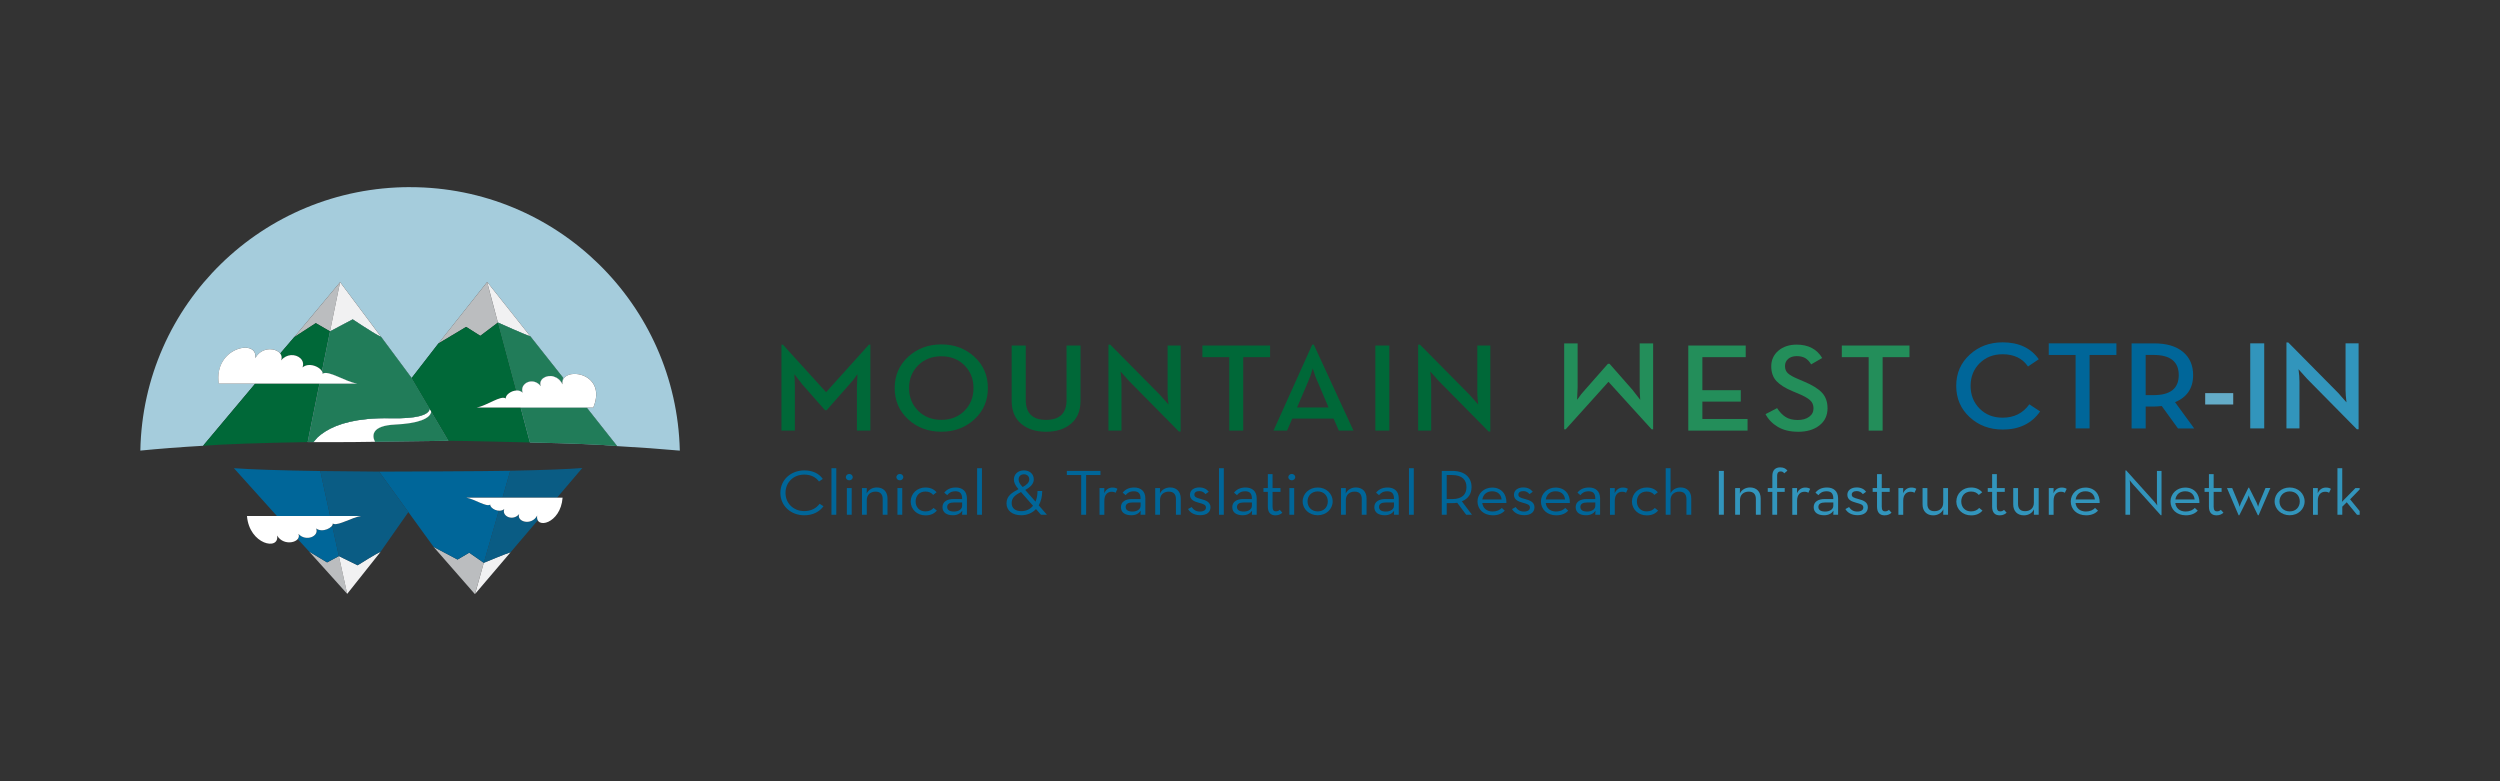 <?xml version="1.0" encoding="UTF-8"?>
<svg id="mw-ctrin-logo" xmlns="http://www.w3.org/2000/svg" xmlns:xlink="http://www.w3.org/1999/xlink" viewBox="0 0 800 250">
  <rect x="0" y="0" width="800" height="250" fill="#333333" stroke="none"/>
  <defs>
    <style>
      .cls-1 {
        clip-path: url(#clippath);
      }

      .cls-2 {
        fill: none;
      }

      .cls-2, .cls-3, .cls-4, .cls-5, .cls-6, .cls-7, .cls-8, .cls-9, .cls-10, .cls-11 {
        stroke-width: 0px;
      }

      .cls-12 {
        clip-path: url(#clippath-1);
      }

      .cls-13 {
        clip-path: url(#clippath-4);
      }

      .cls-14 {
        clip-path: url(#clippath-3);
      }

      .cls-15 {
        clip-path: url(#clippath-2);
      }

      .cls-16 {
        clip-path: url(#clippath-7);
      }

      .cls-17 {
        clip-path: url(#clippath-8);
      }

      .cls-18 {
        clip-path: url(#clippath-6);
      }

      .cls-19 {
        clip-path: url(#clippath-5);
      }

      .cls-20 {
        clip-path: url(#clippath-9);
      }

      .cls-21 {
        clip-path: url(#clippath-20);
      }

      .cls-22 {
        clip-path: url(#clippath-21);
      }

      .cls-23 {
        clip-path: url(#clippath-24);
      }

      .cls-24 {
        clip-path: url(#clippath-23);
      }

      .cls-25 {
        clip-path: url(#clippath-22);
      }

      .cls-26 {
        clip-path: url(#clippath-25);
      }

      .cls-27 {
        clip-path: url(#clippath-27);
      }

      .cls-28 {
        clip-path: url(#clippath-28);
      }

      .cls-29 {
        clip-path: url(#clippath-26);
      }

      .cls-30 {
        clip-path: url(#clippath-14);
      }

      .cls-31 {
        clip-path: url(#clippath-13);
      }

      .cls-32 {
        clip-path: url(#clippath-12);
      }

      .cls-33 {
        clip-path: url(#clippath-10);
      }

      .cls-34 {
        clip-path: url(#clippath-15);
      }

      .cls-35 {
        clip-path: url(#clippath-17);
      }

      .cls-36 {
        clip-path: url(#clippath-16);
      }

      .cls-37 {
        clip-path: url(#clippath-19);
      }

      .cls-38 {
        clip-path: url(#clippath-11);
      }

      .cls-39 {
        clip-path: url(#clippath-18);
      }

      .cls-40 {
        opacity: .8;
      }

      .cls-3 {
        fill: #3295bc;
      }

      .cls-4 {
        fill: #238e5a;
      }

      .cls-5 {
        fill: #bbbdbf;
      }

      .cls-6 {
        fill: #a5ccdc;
      }

      .cls-7 {
        fill: #64acc8;
      }

      .cls-8 {
        fill: #f1f1f2;
      }

      .cls-9 {
        fill: #fff;
      }

      .cls-10 {
        fill: #006838;
      }

      .cls-11 {
        fill: #069;
      }
    </style>
    <clipPath id="clippath">
      <rect class="cls-2" x="249.59" y="108.32" width="505.5" height="58.77"/>
    </clipPath>
    <clipPath id="clippath-1">
      <rect class="cls-2" x="249.59" y="108.32" width="505.5" height="58.77"/>
    </clipPath>
    <clipPath id="clippath-2">
      <rect class="cls-2" x="44.91" y="59.88" width="172.63" height="130.24"/>
    </clipPath>
    <clipPath id="clippath-3">
      <rect class="cls-2" x="44.91" y="59.88" width="172.63" height="130.24"/>
    </clipPath>
    <clipPath id="clippath-4">
      <rect class="cls-2" x="44.91" y="59.88" width="172.63" height="130.24"/>
    </clipPath>
    <clipPath id="clippath-5">
      <rect class="cls-2" x="64.97" y="90.24" width="132.51" height="99.88"/>
    </clipPath>
    <clipPath id="clippath-6">
      <rect class="cls-2" x="64.97" y="90.24" width="132.51" height="99.88"/>
    </clipPath>
    <clipPath id="clippath-7">
      <rect class="cls-2" x="154.81" y="162.9" width="17.27" height="17.21"/>
    </clipPath>
    <clipPath id="clippath-8">
      <rect class="cls-2" x="154.81" y="162.9" width="17.27" height="17.21"/>
    </clipPath>
    <clipPath id="clippath-9">
      <rect class="cls-2" x="121.31" y="150.85" width="18.5" height=".07"/>
    </clipPath>
    <clipPath id="clippath-10">
      <rect class="cls-2" x="121.31" y="150.85" width="18.5" height=".07"/>
    </clipPath>
    <clipPath id="clippath-11">
      <rect class="cls-2" x="159.33" y="103.22" width="20.89" height="22.41"/>
    </clipPath>
    <clipPath id="clippath-12">
      <rect class="cls-2" x="159.33" y="103.22" width="20.89" height="22.41"/>
    </clipPath>
    <clipPath id="clippath-13">
      <rect class="cls-2" x="119.5" y="131.62" width="24.04" height="9.74"/>
    </clipPath>
    <clipPath id="clippath-14">
      <rect class="cls-2" x="119.5" y="131.62" width="24.04" height="9.74"/>
    </clipPath>
    <clipPath id="clippath-15">
      <rect class="cls-2" x="98.42" y="102.2" width="39.05" height="39.27"/>
    </clipPath>
    <clipPath id="clippath-16">
      <rect class="cls-2" x="98.42" y="102.2" width="39.05" height="39.27"/>
    </clipPath>
    <clipPath id="clippath-17">
      <rect class="cls-2" x="120.26" y="106.91" width=".78" height=".44"/>
    </clipPath>
    <clipPath id="clippath-18">
      <rect class="cls-2" x="120.26" y="106.91" width=".78" height=".44"/>
    </clipPath>
    <clipPath id="clippath-19">
      <rect class="cls-2" x="103.03" y="107.02" width="2.38" height="11.72"/>
    </clipPath>
    <clipPath id="clippath-20">
      <rect class="cls-2" x="103.03" y="107.02" width="2.38" height="11.72"/>
    </clipPath>
    <clipPath id="clippath-21">
      <rect class="cls-2" x="98.42" y="122.8" width="3.78" height="18.67"/>
    </clipPath>
    <clipPath id="clippath-22">
      <rect class="cls-2" x="98.42" y="122.8" width="3.78" height="18.67"/>
    </clipPath>
    <clipPath id="clippath-23">
      <rect class="cls-2" x="166.61" y="130.39" width="30.87" height="12.36"/>
    </clipPath>
    <clipPath id="clippath-24">
      <rect class="cls-2" x="166.61" y="130.39" width="30.87" height="12.36"/>
    </clipPath>
    <clipPath id="clippath-25">
      <rect class="cls-2" x="102.5" y="150.74" width="28.19" height="30.16"/>
    </clipPath>
    <clipPath id="clippath-26">
      <rect class="cls-2" x="102.5" y="150.74" width="28.19" height="30.16"/>
    </clipPath>
    <clipPath id="clippath-27">
      <rect class="cls-2" x="160.82" y="149.76" width="25.52" height="9.49"/>
    </clipPath>
    <clipPath id="clippath-28">
      <rect class="cls-2" x="160.82" y="149.76" width="25.52" height="9.49"/>
    </clipPath>
  </defs>
  <g id="MW_CTR-IN_Logo_Fulltext" data-name="MW CTR-IN Logo Fulltext">
    <g class="cls-1">
      <g class="cls-12">
        <path class="cls-10" d="M250.06,137.79v-27.5h.47l13.82,15.21,13.7-15.21h.47v27.5h-4.3v-14.13l.17-3.92c-.94,1.36-1.8,2.45-2.6,3.28l-7.27,8.25h-.51l-7.27-8.25-2.55-3.28c.11,1.6.17,2.91.17,3.92v14.13h-4.3Z"/>
        <path class="cls-10" d="M301.23,138.15c-4.2,0-7.74-1.32-10.61-3.96-2.88-2.64-4.32-5.98-4.32-10.01s1.44-7.37,4.32-10.01c2.88-2.64,6.42-3.96,10.61-3.96s7.69,1.32,10.57,3.96c2.88,2.64,4.32,5.98,4.32,10.01s-1.44,7.37-4.32,10.01c-2.88,2.64-6.4,3.96-10.57,3.96M293.81,131.45c1.94,1.94,4.42,2.9,7.42,2.9s5.47-.97,7.4-2.9c1.93-1.94,2.89-4.36,2.89-7.27s-.96-5.33-2.89-7.27c-1.93-1.94-4.39-2.9-7.4-2.9s-5.48.97-7.42,2.9c-1.94,1.94-2.91,4.36-2.91,7.27s.97,5.33,2.91,7.27"/>
        <path class="cls-10" d="M334.75,138.16c-3.29,0-5.95-.85-7.98-2.56-2.03-1.71-3.04-4.16-3.04-7.37v-17.65h4.51v17.41c0,4.24,2.17,6.37,6.51,6.37s6.55-2.12,6.55-6.37v-17.41h4.47v17.65c0,3.2-1.02,5.66-3.06,7.37-2.04,1.71-4.69,2.56-7.95,2.56"/>
        <path class="cls-10" d="M377.24,138.08l-15.95-16.17-2.72-3.04c.2,1.5.3,2.8.3,3.92v15.01h-4.17v-27.5h.6l15.95,16.13,2.68,3.04c-.2-1.6-.3-2.91-.3-3.92v-14.97h4.17v27.5h-.55Z"/>
        <polygon class="cls-10" points="393.36 137.79 393.36 114.29 384.77 114.29 384.77 110.57 406.42 110.57 406.42 114.29 397.83 114.29 397.83 137.79 393.36 137.79"/>
        <path class="cls-10" d="M407.53,137.79l12.38-27.5h.51l12.68,27.5h-4.68l-1.66-3.84h-13.23l-1.66,3.84h-4.34ZM415.06,130.39h10.08l-3.61-8.49c-.23-.48-.46-1.05-.7-1.72-.24-.67-.43-1.23-.57-1.68l-.17-.64c-.45,1.63-.92,2.98-1.4,4.04l-3.62,8.49Z"/>
        <rect class="cls-10" x="440.11" y="110.57" width="4.47" height="27.22"/>
        <path class="cls-10" d="M476.35,138.08l-15.95-16.17-2.72-3.04c.2,1.5.3,2.8.3,3.92v15.01h-4.17v-27.5h.6l15.95,16.13,2.68,3.04c-.2-1.6-.3-2.91-.3-3.92v-14.97h4.17v27.5h-.55Z"/>
        <path class="cls-4" d="M529,109.89v27.5h-.47l-13.82-15.21-13.7,15.21h-.47v-27.5h4.3v14.13l-.17,3.92c.94-1.36,1.8-2.45,2.6-3.28l7.27-8.25h.51l7.27,8.25,2.55,3.28c-.11-1.6-.17-2.91-.17-3.92v-14.13h4.3Z"/>
        <polygon class="cls-4" points="540.25 137.79 540.25 110.57 558.63 110.57 558.63 114.29 544.76 114.29 544.76 124.86 557.05 124.86 557.05 128.51 544.76 128.51 544.76 134.07 559.22 134.07 559.22 137.79 540.25 137.79"/>
        <path class="cls-4" d="M575.39,138.16c-2.58,0-4.74-.52-6.49-1.56-1.74-1.04-3.06-2.4-3.93-4.08l3.7-1.92c.79,1.23,1.69,2.17,2.7,2.82,1.01.66,2.32.98,3.93.98,1.47,0,2.68-.34,3.62-1.02.94-.68,1.4-1.58,1.4-2.7s-.38-1.97-1.13-2.64c-.75-.67-1.99-1.36-3.72-2.08l-1.91-.8c-2.3-.96-4-2.04-5.1-3.22-1.11-1.19-1.66-2.77-1.66-4.74s.76-3.69,2.28-4.98c1.52-1.29,3.47-1.94,5.85-1.94,3.74,0,6.47,1.43,8.17,4.28l-3.53,2.04c-.57-.93-1.21-1.61-1.91-2.02-.71-.41-1.62-.62-2.72-.62s-2.04.29-2.72.88c-.68.59-1.02,1.35-1.02,2.28,0,.99.31,1.77.94,2.34.62.57,1.7,1.18,3.23,1.82l1.87.8c2.64,1.1,4.56,2.28,5.76,3.54,1.2,1.27,1.81,2.94,1.81,5.02,0,2.32-.87,4.16-2.62,5.51-1.74,1.35-4.01,2.02-6.78,2.02"/>
        <polygon class="cls-4" points="597.97 137.79 597.97 114.29 589.38 114.29 589.38 110.57 611.03 110.57 611.03 114.29 602.44 114.29 602.44 137.79 597.97 137.79"/>
        <path class="cls-11" d="M640.84,137.45c-4.17,0-7.68-1.32-10.55-3.96-2.86-2.64-4.3-5.98-4.3-10.01s1.43-7.33,4.3-9.97c2.86-2.64,6.38-3.96,10.55-3.96,5.16,0,9.02,1.8,11.57,5.41l-3.45,2.32c-1.79-2.62-4.5-3.92-8.12-3.92-2.98,0-5.43.96-7.36,2.88-1.93,1.92-2.89,4.34-2.89,7.25s.96,5.33,2.89,7.27c1.93,1.94,4.38,2.9,7.36,2.9,3.66,0,6.51-1.43,8.55-4.28l3.45,2.28c-2.7,3.87-6.69,5.8-12,5.8"/>
        <polygon class="cls-11" points="664.19 137.09 664.19 113.59 655.6 113.59 655.6 109.87 677.25 109.87 677.25 113.59 668.66 113.59 668.66 137.09 664.19 137.09"/>
        <path class="cls-11" d="M696.01,128.69l6.13,8.41h-5.19l-5.19-7.17c-1.08.11-1.88.16-2.42.16h-2.72v7.01h-4.51v-27.22h7.23c3.97,0,7.04.91,9.21,2.72s3.25,4.3,3.25,7.45c0,4.16-1.93,7.05-5.79,8.65M686.61,126.44h2.55c5.36,0,8.04-2.13,8.04-6.41s-2.68-6.45-8.04-6.45h-2.55v12.85Z"/>
        <rect class="cls-7" x="705.66" y="125.8" width="8.97" height="3.64"/>
        <rect class="cls-3" x="720.08" y="109.87" width="4.47" height="27.22"/>
        <path class="cls-3" d="M754.2,137.37l-15.95-16.17-2.72-3.04c.2,1.5.3,2.8.3,3.92v15.01h-4.17v-27.5h.59l15.95,16.13,2.68,3.04c-.2-1.6-.3-2.91-.3-3.92v-14.97h4.17v27.5h-.55Z"/>
        <path class="cls-11" d="M249.72,157.71c0-4.23,3.42-7.18,7.65-7.18,2.63,0,4.65.93,5.92,2.72l-1.21.83c-.96-1.34-2.57-2.21-4.71-2.21-3.49,0-6.01,2.5-6.01,5.84s2.52,5.84,6.01,5.84c2.17,0,3.84-.89,4.91-2.35l1.23.8c-1.32,1.82-3.46,2.89-6.14,2.89-4.23,0-7.65-2.95-7.65-7.18"/>
        <rect class="cls-11" x="266.07" y="149.83" width="1.54" height="14.89"/>
        <path class="cls-11" d="M270.67,152.69c0-.6.53-1.03,1.1-1.03s1.1.43,1.1,1.03-.53,1.01-1.1,1.01-1.1-.41-1.1-1.01M271,156.18h1.54v8.54h-1.54v-8.54Z"/>
        <path class="cls-11" d="M275.83,156.18h1.54l-.04,1.75c.59-1.22,1.8-1.94,3.27-1.94,2.02,0,3.4,1.3,3.4,3.53v5.2h-1.54v-5.03c0-1.5-.75-2.37-2.26-2.37-1.69,0-2.83,1.01-2.83,2.7v4.7h-1.54v-8.54Z"/>
        <path class="cls-11" d="M286.85,152.69c0-.6.53-1.03,1.1-1.03s1.1.43,1.1,1.03-.53,1.01-1.1,1.01-1.1-.41-1.1-1.01M287.18,156.18h1.54v8.54h-1.54v-8.54Z"/>
        <path class="cls-11" d="M291.43,160.45c0-2.5,2.04-4.45,4.71-4.45,1.62,0,2.74.58,3.57,1.53l-1.1.85c-.55-.68-1.34-1.09-2.48-1.09-1.93,0-3.13,1.36-3.13,3.18s1.21,3.18,3.13,3.18c1.25,0,2.04-.47,2.61-1.11l1.05.85c-.85.97-1.97,1.53-3.66,1.53-2.67,0-4.71-1.94-4.71-4.43"/>
        <path class="cls-11" d="M307.88,159.5c0-1.65-.79-2.29-2.13-2.29s-2.08.51-2.65,1.24l-.94-.8c.79-1.01,1.97-1.65,3.7-1.65,2.02,0,3.55,1.11,3.55,3.48v5.24h-1.54l.06-1.28c-.61.87-1.56,1.44-3,1.44-1.93,0-3.33-.82-3.33-2.6s1.54-2.58,3.44-2.58h2.83v-.21ZM305.16,160.8c-1.16,0-2.06.39-2.06,1.42,0,.97.77,1.48,2.19,1.48s2.59-.72,2.59-1.84v-1.07h-2.72Z"/>
        <rect class="cls-11" x="312.68" y="149.83" width="1.54" height="14.89"/>
        <path class="cls-11" d="M331.36,160.53c.42-.95.64-2.08.64-3.4h1.51c0,1.81-.42,3.34-1.12,4.58l2.63,3.01h-1.91l-1.6-1.82c-1.2,1.28-2.85,1.98-4.69,1.98-2.89,0-4.74-1.5-4.74-3.81s1.67-3.42,3.84-4.54l-.26-.31c-.81-.95-1.21-1.88-1.21-2.8,0-1.63,1.25-2.89,3.2-2.89s3.16,1.24,3.16,2.87c0,1.42-1.07,2.48-2.74,3.38l3.29,3.75ZM326.71,157.44c-1.78.91-2.98,1.82-2.98,3.55,0,1.61,1.14,2.58,3.09,2.58,1.51,0,2.83-.6,3.75-1.73l-3.86-4.39ZM329.36,153.4c0-.99-.7-1.63-1.69-1.63s-1.71.62-1.71,1.63c0,.74.33,1.36.88,1.98l.42.47c1.27-.7,2.1-1.42,2.1-2.45"/>
        <polygon class="cls-11" points="345.98 152.01 341.39 152.01 341.39 150.69 352.14 150.69 352.14 152.01 347.56 152.01 347.56 164.72 345.98 164.72 345.98 152.01"/>
        <path class="cls-11" d="M351.85,156.18h1.54l-.04,1.67c.57-1.3,1.58-1.83,2.65-1.83.68,0,1.16.14,1.58.41l-.59,1.26c-.28-.19-.68-.33-1.25-.33-1.29,0-2.35.87-2.35,2.87v4.5h-1.54v-8.54Z"/>
        <path class="cls-11" d="M364.98,159.5c0-1.65-.79-2.29-2.13-2.29s-2.08.51-2.65,1.24l-.94-.8c.79-1.01,1.97-1.65,3.7-1.65,2.02,0,3.55,1.11,3.55,3.48v5.24h-1.54l.06-1.28c-.61.87-1.56,1.44-3,1.44-1.93,0-3.33-.82-3.33-2.6s1.54-2.58,3.44-2.58h2.83v-.21ZM362.27,160.8c-1.16,0-2.06.39-2.06,1.42,0,.97.77,1.48,2.19,1.48s2.59-.72,2.59-1.84v-1.07h-2.72Z"/>
        <path class="cls-11" d="M369.67,156.18h1.54l-.04,1.75c.59-1.22,1.8-1.94,3.27-1.94,2.02,0,3.4,1.3,3.4,3.53v5.2h-1.54v-5.03c0-1.5-.75-2.37-2.26-2.37-1.69,0-2.83,1.01-2.83,2.7v4.7h-1.54v-8.54Z"/>
        <path class="cls-11" d="M380.15,162.9l1.19-.64c.53.82,1.32,1.44,2.63,1.44,1.23,0,1.93-.5,1.93-1.28,0-.93-.79-1.13-2.37-1.57-1.43-.39-2.74-.93-2.74-2.54,0-1.48,1.32-2.33,2.98-2.33,1.38,0,2.39.53,3.03,1.38l-1.05.76c-.46-.6-1.1-.97-1.97-.97-.99,0-1.58.43-1.58,1.09,0,.8.55,1.03,2.15,1.46,1.54.39,3.01.97,3.01,2.62,0,1.44-1.03,2.54-3.31,2.54-2,0-3.29-.91-3.88-1.98"/>
        <rect class="cls-11" x="390.08" y="149.83" width="1.54" height="14.89"/>
        <path class="cls-11" d="M400.61,159.5c0-1.65-.79-2.29-2.13-2.29s-2.08.51-2.65,1.24l-.94-.8c.79-1.01,1.97-1.65,3.7-1.65,2.02,0,3.55,1.11,3.55,3.48v5.24h-1.54l.06-1.28c-.61.87-1.56,1.44-3,1.44-1.93,0-3.33-.82-3.33-2.6s1.54-2.58,3.44-2.58h2.83v-.21ZM397.89,160.8c-1.16,0-2.06.39-2.06,1.42,0,.97.77,1.48,2.19,1.48s2.59-.72,2.59-1.84v-1.07h-2.72Z"/>
        <path class="cls-11" d="M405.71,162.14v-4.74h-1.4v-1.22h1.4v-4.45h1.51v4.45h2.54v1.22h-2.54v4.76c0,1.13.42,1.48,1.07,1.48.61,0,.94-.25,1.23-.49l.83.91c-.39.39-1.1.85-2.21.85-1.38,0-2.43-.74-2.43-2.76"/>
        <path class="cls-11" d="M412.27,152.69c0-.6.53-1.03,1.1-1.03s1.1.43,1.1,1.03-.53,1.01-1.1,1.01-1.1-.41-1.1-1.01M412.6,156.18h1.54v8.54h-1.54v-8.54Z"/>
        <path class="cls-11" d="M416.85,160.45c0-2.5,2.1-4.45,4.82-4.45s4.78,1.96,4.78,4.45-2.08,4.43-4.78,4.43-4.82-1.94-4.82-4.43M424.9,160.45c0-1.84-1.29-3.2-3.22-3.2s-3.27,1.36-3.27,3.2,1.32,3.2,3.27,3.2,3.22-1.36,3.22-3.2"/>
        <path class="cls-11" d="M429.13,156.18h1.54l-.04,1.75c.59-1.22,1.8-1.94,3.27-1.94,2.02,0,3.4,1.3,3.4,3.53v5.2h-1.54v-5.03c0-1.5-.75-2.37-2.26-2.37-1.69,0-2.83,1.01-2.83,2.7v4.7h-1.54v-8.54Z"/>
        <path class="cls-11" d="M446.07,159.5c0-1.65-.79-2.29-2.13-2.29s-2.08.51-2.65,1.24l-.94-.8c.79-1.01,1.97-1.65,3.7-1.65,2.02,0,3.55,1.11,3.55,3.48v5.24h-1.54l.06-1.28c-.61.87-1.56,1.44-3,1.44-1.93,0-3.33-.82-3.33-2.6s1.54-2.58,3.44-2.58h2.83v-.21ZM443.35,160.8c-1.16,0-2.06.39-2.06,1.42,0,.97.77,1.48,2.19,1.48s2.59-.72,2.59-1.84v-1.07h-2.72Z"/>
        <rect class="cls-11" x="450.87" y="149.83" width="1.54" height="14.89"/>
        <path class="cls-11" d="M471.04,164.72h-1.86l-2.87-3.84c-.5.08-1.05.12-1.58.12h-1.78v3.71h-1.58v-14.02h3.35c4.08,0,6.18,2.15,6.18,5.18,0,2.1-1.05,3.75-3.11,4.54l3.24,4.31ZM464.64,159.71c3.38,0,4.63-1.63,4.63-3.84s-1.27-3.86-4.63-3.86h-1.69v7.69h1.69Z"/>
        <path class="cls-11" d="M477.71,163.67c1.36,0,2.28-.52,2.87-1.13l.94.87c-.83.89-2.04,1.49-3.81,1.49-2.98,0-4.91-1.94-4.91-4.43s2.04-4.45,4.69-4.45c2.92,0,4.67,2.1,4.56,4.93h-7.72c.2,1.63,1.38,2.74,3.38,2.74M480.51,159.83c-.13-1.46-1.12-2.62-3.03-2.62-1.73,0-2.89,1.05-3.13,2.62h6.16Z"/>
        <path class="cls-11" d="M483.84,162.9l1.18-.64c.53.82,1.32,1.44,2.63,1.44,1.23,0,1.93-.5,1.93-1.28,0-.93-.79-1.13-2.37-1.57-1.42-.39-2.74-.93-2.74-2.54,0-1.48,1.32-2.33,2.98-2.33,1.38,0,2.39.53,3.03,1.38l-1.05.76c-.46-.6-1.1-.97-1.97-.97-.99,0-1.58.43-1.58,1.09,0,.8.55,1.03,2.15,1.46,1.54.39,3,.97,3,2.62,0,1.44-1.03,2.54-3.31,2.54-2,0-3.29-.91-3.88-1.98"/>
        <path class="cls-11" d="M498.01,163.67c1.36,0,2.28-.52,2.87-1.13l.94.87c-.83.89-2.04,1.49-3.81,1.49-2.98,0-4.91-1.94-4.91-4.43s2.04-4.45,4.69-4.45c2.92,0,4.67,2.1,4.56,4.93h-7.72c.2,1.63,1.38,2.74,3.38,2.74M500.81,159.83c-.13-1.46-1.12-2.62-3.03-2.62-1.73,0-2.89,1.05-3.13,2.62h6.16Z"/>
        <path class="cls-11" d="M510.5,159.5c0-1.65-.79-2.29-2.13-2.29s-2.08.51-2.65,1.24l-.94-.8c.79-1.01,1.97-1.65,3.7-1.65,2.02,0,3.55,1.11,3.55,3.48v5.24h-1.54l.06-1.28c-.61.87-1.56,1.44-3,1.44-1.93,0-3.33-.82-3.33-2.6s1.54-2.58,3.44-2.58h2.83v-.21ZM507.78,160.8c-1.16,0-2.06.39-2.06,1.42,0,.97.77,1.48,2.19,1.48s2.59-.72,2.59-1.84v-1.07h-2.72Z"/>
        <path class="cls-11" d="M515.19,156.18h1.54l-.04,1.67c.57-1.3,1.58-1.83,2.65-1.83.68,0,1.16.14,1.58.41l-.59,1.26c-.28-.19-.68-.33-1.25-.33-1.29,0-2.35.87-2.35,2.87v4.5h-1.54v-8.54Z"/>
        <path class="cls-11" d="M522.23,160.45c0-2.5,2.04-4.45,4.71-4.45,1.62,0,2.74.58,3.57,1.53l-1.1.85c-.55-.68-1.34-1.09-2.48-1.09-1.93,0-3.13,1.36-3.13,3.18s1.21,3.18,3.13,3.18c1.25,0,2.04-.47,2.61-1.11l1.05.85c-.85.97-1.97,1.53-3.66,1.53-2.67,0-4.71-1.94-4.71-4.43"/>
        <path class="cls-11" d="M533.04,149.83h1.54v8.02c.57-1.13,1.75-1.86,3.22-1.86,2.02,0,3.4,1.3,3.4,3.53v5.2h-1.54v-5.03c0-1.5-.75-2.37-2.26-2.37-1.69,0-2.83,1.01-2.83,2.7v4.7h-1.54v-14.89Z"/>
        <rect class="cls-3" x="550.03" y="150.69" width="1.6" height="14.02"/>
        <path class="cls-3" d="M555.25,156.18h1.54l-.04,1.75c.59-1.22,1.8-1.94,3.27-1.94,2.02,0,3.4,1.3,3.4,3.53v5.2h-1.54v-5.03c0-1.5-.75-2.37-2.26-2.37-1.69,0-2.83,1.01-2.83,2.7v4.7h-1.54v-8.54Z"/>
        <path class="cls-3" d="M567.15,157.4h-1.47v-1.22h1.47v-3.88c0-1.92,1.03-2.74,2.52-2.74,1.12,0,1.84.41,2.3,1.05l-1.01.85c-.29-.35-.55-.6-1.16-.6-.66,0-1.12.35-1.12,1.44v3.88h2.43v1.22h-2.43v7.32h-1.54v-7.32Z"/>
        <path class="cls-3" d="M573.53,156.18h1.54l-.04,1.67c.57-1.3,1.58-1.83,2.65-1.83.68,0,1.16.14,1.58.41l-.59,1.26c-.28-.19-.68-.33-1.25-.33-1.29,0-2.35.87-2.35,2.87v4.5h-1.54v-8.54Z"/>
        <path class="cls-3" d="M586.66,159.5c0-1.65-.79-2.29-2.13-2.29s-2.08.51-2.65,1.24l-.94-.8c.79-1.01,1.97-1.65,3.7-1.65,2.02,0,3.55,1.11,3.55,3.48v5.24h-1.54l.06-1.28c-.61.87-1.56,1.44-3,1.44-1.93,0-3.33-.82-3.33-2.6s1.54-2.58,3.44-2.58h2.83v-.21ZM583.94,160.8c-1.16,0-2.06.39-2.06,1.42,0,.97.77,1.48,2.19,1.48s2.59-.72,2.59-1.84v-1.07h-2.72Z"/>
        <path class="cls-3" d="M590.52,162.9l1.18-.64c.53.82,1.32,1.44,2.63,1.44,1.23,0,1.93-.5,1.93-1.28,0-.93-.79-1.13-2.37-1.57-1.42-.39-2.74-.93-2.74-2.54,0-1.48,1.32-2.33,2.98-2.33,1.38,0,2.39.53,3.03,1.38l-1.05.76c-.46-.6-1.1-.97-1.97-.97-.99,0-1.58.43-1.58,1.09,0,.8.55,1.03,2.15,1.46,1.54.39,3,.97,3,2.62,0,1.44-1.03,2.54-3.31,2.54-2,0-3.29-.91-3.88-1.98"/>
        <path class="cls-3" d="M600.65,162.14v-4.74h-1.4v-1.22h1.4v-4.45h1.51v4.45h2.54v1.22h-2.54v4.76c0,1.13.42,1.48,1.07,1.48.61,0,.94-.25,1.23-.49l.83.91c-.39.39-1.1.85-2.21.85-1.38,0-2.43-.74-2.43-2.76"/>
        <path class="cls-3" d="M607.49,156.18h1.54l-.04,1.67c.57-1.3,1.58-1.83,2.65-1.83.68,0,1.16.14,1.58.41l-.59,1.26c-.28-.19-.68-.33-1.25-.33-1.29,0-2.35.87-2.35,2.87v4.5h-1.54v-8.54Z"/>
        <path class="cls-3" d="M615.22,161.42v-5.24h1.54v5.09c0,1.48.75,2.31,2.24,2.31,1.71,0,2.83-1.03,2.83-2.7v-4.7h1.54v8.54h-1.54l.04-1.73c-.59,1.2-1.78,1.92-3.25,1.92-2.02,0-3.4-1.3-3.4-3.48"/>
        <path class="cls-3" d="M626.03,160.45c0-2.5,2.04-4.45,4.71-4.45,1.62,0,2.74.58,3.57,1.53l-1.1.85c-.55-.68-1.34-1.09-2.48-1.09-1.93,0-3.13,1.36-3.13,3.18s1.21,3.18,3.13,3.18c1.25,0,2.04-.47,2.61-1.11l1.05.85c-.85.97-1.97,1.53-3.66,1.53-2.67,0-4.71-1.94-4.71-4.43"/>
        <path class="cls-3" d="M637.48,162.14v-4.74h-1.4v-1.22h1.4v-4.45h1.51v4.45h2.54v1.22h-2.54v4.76c0,1.13.42,1.48,1.07,1.48.61,0,.94-.25,1.23-.49l.83.91c-.39.39-1.1.85-2.21.85-1.38,0-2.43-.74-2.43-2.76"/>
        <path class="cls-3" d="M644.23,161.42v-5.24h1.54v5.09c0,1.48.75,2.31,2.24,2.31,1.71,0,2.83-1.03,2.83-2.7v-4.7h1.54v8.54h-1.54l.04-1.73c-.59,1.2-1.78,1.92-3.25,1.92-2.02,0-3.4-1.3-3.4-3.48"/>
        <path class="cls-3" d="M655.61,156.18h1.54l-.04,1.67c.57-1.3,1.58-1.83,2.65-1.83.68,0,1.16.14,1.58.41l-.59,1.26c-.28-.19-.68-.33-1.25-.33-1.29,0-2.35.87-2.35,2.87v4.5h-1.54v-8.54Z"/>
        <path class="cls-3" d="M667.55,163.67c1.36,0,2.28-.52,2.87-1.13l.94.87c-.83.89-2.04,1.49-3.81,1.49-2.98,0-4.91-1.94-4.91-4.43s2.04-4.45,4.69-4.45c2.92,0,4.67,2.1,4.56,4.93h-7.72c.2,1.63,1.38,2.74,3.38,2.74M670.36,159.83c-.13-1.46-1.12-2.62-3.03-2.62-1.73,0-2.89,1.05-3.13,2.62h6.16Z"/>
        <path class="cls-3" d="M682.53,154.96c-.42-.47-1.03-1.3-1.03-1.3,0,0,.13.99.13,1.59v9.47h-1.49v-14.17h.26l8.9,9.9c.42.47,1.03,1.3,1.03,1.3,0,0-.11-.99-.11-1.59v-9.47h1.47v14.17h-.26l-8.9-9.9Z"/>
        <path class="cls-3" d="M699.47,163.67c1.36,0,2.28-.52,2.87-1.13l.94.87c-.83.89-2.04,1.49-3.81,1.49-2.98,0-4.91-1.94-4.91-4.43s2.04-4.45,4.69-4.45c2.92,0,4.67,2.1,4.56,4.93h-7.72c.2,1.63,1.38,2.74,3.38,2.74M702.28,159.83c-.13-1.46-1.12-2.62-3.03-2.62-1.73,0-2.89,1.05-3.13,2.62h6.16Z"/>
        <path class="cls-3" d="M706.86,162.14v-4.74h-1.4v-1.22h1.4v-4.45h1.51v4.45h2.54v1.22h-2.54v4.76c0,1.13.42,1.48,1.07,1.48.61,0,.94-.25,1.23-.49l.83.91c-.39.39-1.1.85-2.21.85-1.38,0-2.43-.74-2.43-2.76"/>
        <path class="cls-3" d="M712.63,156.18h1.67l1.95,4.7c.24.56.42,1.32.42,1.32,0,0,.18-.76.46-1.32l2.37-4.83h.2l2.41,4.8c.29.58.48,1.34.48,1.34,0,0,.17-.78.42-1.34l1.95-4.68h1.56l-3.77,8.72h-.22l-2.5-5.14c-.26-.51-.44-1.26-.44-1.26,0,0-.2.76-.44,1.26l-2.57,5.14h-.22l-3.73-8.72Z"/>
        <path class="cls-3" d="M727.88,160.45c0-2.5,2.1-4.45,4.82-4.45s4.78,1.96,4.78,4.45-2.08,4.43-4.78,4.43-4.82-1.94-4.82-4.43M735.93,160.45c0-1.84-1.29-3.2-3.22-3.2s-3.27,1.36-3.27,3.2,1.32,3.2,3.27,3.2,3.22-1.36,3.22-3.2"/>
        <path class="cls-3" d="M740.16,156.18h1.54l-.04,1.67c.57-1.3,1.58-1.83,2.65-1.83.68,0,1.16.14,1.58.41l-.59,1.26c-.28-.19-.68-.33-1.25-.33-1.29,0-2.35.87-2.35,2.87v4.5h-1.54v-8.54Z"/>
        <path class="cls-3" d="M749.52,164.72h-1.54v-14.89h1.54v9.55c0,.43-.04.87-.11,1.22l4.32-4.41h1.78l-3.48,3.59,4.03,4.95h-1.82l-3.29-4-1.42,1.4v2.6Z"/>
      </g>
    </g>
  </g>
  <g id="MW_CTR-IN_Logomark_With_SKy" data-name="MW CTR-IN Logomark With SKy">
    <g class="cls-15">
      <g class="cls-14">
        <g class="cls-13">
          <path class="cls-6" d="M131.23,59.88c-47.13,0-85.44,37.39-86.32,84.31,6.03-.6,12.78-1.12,20.06-1.54l16.7-19.9h-11.64c-1.74-11.68,12.69-14.56,11.67-8.14,2.6-4.85,9.63-2.8,8.27.68.02-.03.05-.05.07-.08.3-.82.13-1.56-.34-2.14l4.44-5.18,14.71-17.6,13.07,17.47c-.16-.04-.47-.19-.87-.41.4.22.71.37.87.41l9.81,13.21,8.55-11.04,15.62-19.69,13.81,17.39,10.53,13.31c-.26.48-.36,1.12-.25,1.94.01.03.03.05.04.08-.86-5.88,14.65-4.21,9.84,7.43-.47,0-1.22,0-2.17,0,.07.08.14.16.21.25l9.58,12.12c7.34.41,14.1.9,20.05,1.44-1.08-46.75-39.31-84.31-86.31-84.31"/>
        </g>
        <g class="cls-19">
          <polygon class="cls-5" points="111.11 190.04 108.64 178.86 108.44 177.95 104.67 179.98 98.95 176.52 111.11 190.04"/>
          <polygon class="cls-5" points="151.97 190.12 153.13 186.04 154.81 180.11 150.14 176.86 146.4 179.06 138.74 175 151.97 190.12"/>
          <path class="cls-8" d="M114.43,180.9s6.42-4.06,7.32-4.27l-10.65,13.41-2.67-12.09,6,2.95Z"/>
          <path class="cls-8" d="M152.03,190.04l2.78-9.93c.7-.29,7.16-2.99,8.57-3.38l-11.34,13.32Z"/>
          <path class="cls-11" d="M95.54,170.84c2.37,2.62,6.7.78,5.66-1.74,1.67,1.28,4.37.22,5.11-.91l2.13,9.75-3.77,2.03-5.72-3.46-3.67-3.98c.4-.46.54-1.05.26-1.7"/>
        </g>
        <g class="cls-18">
          <g class="cls-40">
            <g class="cls-16">
              <g class="cls-17">
                <path class="cls-11" d="M166.12,164.49c-.95,2.45,3.95,3.89,5.76.48-.1.65-.02,1.16.2,1.54l-8.7,10.22c-1.4.39-7.86,3.09-8.57,3.38l4.81-16.69c.61.03,1.22-.11,1.72-.53-.88,2.31,2.78,3.99,4.77,1.59"/>
              </g>
            </g>
          </g>
          <g class="cls-40">
            <g class="cls-20">
              <g class="cls-33">
                <path class="cls-11" d="M139.82,150.85h0l-18.5.07c2.65,0,10.36-.03,18.5-.07"/>
              </g>
            </g>
          </g>
          <path class="cls-6" d="M177.18,120.48c-2.38-.68-4.93.87-4.17,3.05.01.02.03.03.04.05-.79-2.19,1.75-3.75,4.13-3.1"/>
          <path class="cls-6" d="M161.85,127.53c-.13-1.13,1.79-2.62,3.62-2.57-.1,0-.21-.01-.32,0-1.74.1-3.45,1.49-3.33,2.56-1.48-1.2-6.16,2.37-9.33,2.87.05,0,.11,0,.17-.01,3.16-.59,7.72-4.02,9.17-2.85"/>
          <path class="cls-6" d="M171.5,122.34c-2.36-1.05-5.12.85-4.26,3.29,0,0,.02.01.03.02-.86-2.43,1.87-4.33,4.23-3.31"/>
          <polygon class="cls-6" points="159.33 103.22 155.89 90.24 157.24 95.48 159.33 103.22"/>
          <path class="cls-6" d="M93.1,113.64c2.39-.17,4.58,1.67,3.71,3.91.02-.01.03-.02.05-.03.84-2.25-1.37-4.07-3.76-3.88"/>
          <polygon class="cls-6" points="105.6 106.04 108.83 90.29 105.85 104.85 105.6 106.04"/>
          <path class="cls-6" d="M98.52,116.83c1.83-.24,3.84.84,4.5,1.95v-.04c-.67-1.11-2.68-2.17-4.5-1.91"/>
          <polygon class="cls-6" points="112.86 102.2 105.6 106.04 101.05 103.4 105.6 106.04 112.86 102.2"/>
          <polygon class="cls-5" points="105.85 104.85 108.83 90.29 94.13 107.9 101.05 103.4 105.6 106.04 105.85 104.85"/>
          <polygon class="cls-5" points="149.16 104.61 149.16 104.61 153.69 107.47 158.87 103.57 159.33 103.22 157.24 95.48 155.89 90.24 140.26 109.93 142.05 108.86 149.16 104.61"/>
          <path class="cls-8" d="M112.86,102.2s.11.07.29.19c.34.22.94.62,1.69,1.11.13.08.25.17.39.25.18.12.36.24.55.36.01,0,.03.02.04.03.24.15.48.31.72.46.84.54,1.72,1.1,2.52,1.59.36.22.7.43,1.02.62.06.03.11.07.17.1.29.17.54.31.78.44.4.22.71.37.87.41l-13.07-17.47-3.23,15.75,7.26-3.84Z"/>
          <path class="cls-8" d="M169.7,107.63l-13.81-17.39,3.44,12.98c.85.38,8.67,3.9,10.37,4.41"/>
          <path class="cls-10" d="M93.1,113.64c2.39-.19,4.6,1.63,3.76,3.88.5-.4,1.07-.62,1.66-.69,1.82-.26,3.83.8,4.51,1.91l2.38-11.72.2-.98-4.56-2.64-6.92,4.5-4.44,5.18c.47.58.64,1.32.34,2.14.89-1.02,2-1.5,3.07-1.57"/>
          <path class="cls-6" d="M161.73,112.19l3.42,12.76c.11,0,.21,0,.32,0,.03,0,.06,0,.09,0,.11,0,.22.02.32.04.07.01.14.03.21.04.08.02.17.05.25.07.1.04.2.08.3.13.05.03.1.05.15.08.13.08.26.17.39.27.02.01.04.02.05.04-.86-2.44,1.9-4.34,4.26-3.29.54.23,1.06.62,1.51,1.19-.75-2.18,1.8-3.73,4.17-3.05,1.07.3,2.11,1.05,2.8,2.39-.11-.81,0-1.46.25-1.94l-10.53-13.31c-1.69-.51-9.51-4.03-10.37-4.41l2.4,8.97Z"/>
          <g class="cls-40">
            <g class="cls-38">
              <g class="cls-32">
                <path class="cls-10" d="M161.73,112.19l3.42,12.76c.11,0,.21,0,.32,0,.03,0,.06,0,.09,0,.11,0,.22.02.32.04.07.01.14.03.21.04.08.02.17.05.25.07.1.04.2.08.3.13.05.03.1.05.15.08.13.08.26.17.39.27.02.01.04.02.05.04-.86-2.44,1.9-4.34,4.26-3.29.54.23,1.06.62,1.51,1.19-.75-2.18,1.8-3.73,4.17-3.05,1.07.3,2.11,1.05,2.8,2.39-.11-.81,0-1.46.25-1.94l-10.53-13.31c-1.69-.51-9.51-4.03-10.37-4.41l2.4,8.97Z"/>
              </g>
            </g>
          </g>
          <path class="cls-6" d="M137.97,131.76c-.01.09-.03.19-.06.28-.57,1.84-3.75,3.46-11.59,3.82-7.05.32-7.5,3.24-6.33,5.5l23.55-.31-5.56-9.43s0,.1-.01.14"/>
          <g class="cls-40">
            <g class="cls-31">
              <g class="cls-30">
                <path class="cls-10" d="M137.97,131.76c-.01.09-.03.19-.06.28-.57,1.84-3.75,3.46-11.59,3.82-7.05.32-7.5,3.24-6.33,5.5l23.55-.31-5.56-9.43s0,.1-.01.14"/>
              </g>
            </g>
          </g>
          <path class="cls-9" d="M126.33,135.86c7.83-.36,11.02-1.98,11.59-3.82.03-.09.05-.19.06-.28,0-.05,0-.1.01-.14l-.47-.79-.05-.08c0,.07-.01.15-.03.22-.02.08-.04.17-.07.25-.64,1.55-3.88,2.81-12.45,2.63-2.71-.06-5.12.03-7.3.24-.04,0-.09,0-.13.01-8.27.78-13.03,3.24-15.9,5.88,0,0-.64.72-1.3,1.5,3.75,0,11.87,0,12.04-.01l7.67-.1c-1.17-2.25-.72-5.17,6.33-5.5"/>
          <path class="cls-6" d="M102.19,122.75s0,.03.01.05v-.05s-.01,0-.01,0Z"/>
          <path class="cls-10" d="M102.21,122.8s0-.03-.01-.05h-20.52l-16.7,19.9c6.28-.51,18.26-.93,33.45-1.18l3.78-18.67Z"/>
          <path class="cls-6" d="M120.09,106.81c-.32-.19-.66-.4-1.02-.62-.8-.49-1.68-1.05-2.52-1.59-.24-.16-.49-.31-.72-.46-.01,0-.03-.02-.04-.03-.19-.12-.37-.24-.55-.36-.13-.09-.26-.17-.39-.25-.75-.49-1.35-.89-1.69-1.11-.18-.12-.29-.19-.29-.19l-7.26,3.84-.2.98-2.37,11.72s0,0,0,0v.04c.16.28.24.56.2.83,1.75-1.31,7.31,2.6,11.07,3.14h-12.08v.05s0,0,0,0l-3.78,18.67c.07,0,.79,0,1.86,0,.66-.79,1.3-1.5,1.3-1.5,2.87-2.64,7.63-5.09,15.9-5.88.04,0,.09,0,.13-.01,2.18-.2,4.6-.3,7.3-.24,8.57.19,11.81-1.08,12.45-2.63.03-.08.05-.17.07-.25.02-.07.02-.15.03-.22l-5.76-9.77-9.81-13.21c-.16-.04-.47-.19-.87-.41-.23-.13-.49-.27-.78-.44-.06-.03-.11-.07-.17-.1"/>
          <g class="cls-40">
            <g class="cls-34">
              <g class="cls-36">
                <path class="cls-10" d="M120.09,106.81c-.32-.19-.66-.4-1.02-.62-.8-.49-1.68-1.05-2.52-1.59-.24-.16-.49-.31-.72-.46-.01,0-.03-.02-.04-.03-.19-.12-.37-.24-.55-.36-.13-.09-.26-.17-.39-.25-.75-.49-1.35-.89-1.69-1.11-.18-.12-.29-.19-.29-.19l-7.26,3.84-.2.98-2.37,11.72s0,0,0,0v.04c.16.28.24.56.2.83,1.75-1.31,7.31,2.6,11.07,3.14h-12.08v.05s0,0,0,0l-3.78,18.67c.07,0,.79,0,1.86,0,.66-.79,1.3-1.5,1.3-1.5,2.87-2.64,7.63-5.09,15.9-5.88.04,0,.09,0,.13-.01,2.18-.2,4.6-.3,7.3-.24,8.57.19,11.81-1.08,12.45-2.63.03-.08.05-.17.07-.25.02-.07.02-.15.03-.22l-5.76-9.77-9.81-13.21c-.16-.04-.47-.19-.87-.41-.23-.13-.49-.27-.78-.44-.06-.03-.11-.07-.17-.1"/>
              </g>
            </g>
          </g>
          <path class="cls-6" d="M121.03,107.35c-.23-.13-.49-.27-.78-.44.29.17.54.31.78.44"/>
          <g class="cls-40">
            <g class="cls-35">
              <g class="cls-39">
                <path class="cls-10" d="M121.03,107.35c-.23-.13-.49-.27-.78-.44.29.17.54.31.78.44"/>
              </g>
            </g>
          </g>
          <polygon class="cls-10" points="105.4 107.02 103.03 118.74 103.03 118.74 105.4 107.02"/>
          <g class="cls-40">
            <g class="cls-37">
              <g class="cls-21">
                <polygon class="cls-10" points="105.4 107.02 103.03 118.74 103.03 118.74 105.4 107.02"/>
              </g>
            </g>
          </g>
          <polygon class="cls-10" points="102.21 122.8 98.42 141.47 102.21 122.8 102.21 122.8"/>
          <g class="cls-40">
            <g class="cls-22">
              <g class="cls-25">
                <polygon class="cls-10" points="102.21 122.8 98.42 141.47 102.21 122.8 102.21 122.8"/>
              </g>
            </g>
          </g>
          <path class="cls-9" d="M102.22,122.75h12.08c-3.76-.55-9.31-4.45-11.07-3.14.03-.27-.05-.55-.21-.83-.65-1.11-2.67-2.19-4.5-1.95-.6.08-1.17.31-1.67.72,0,0,0-.02,0-.03-.02.01-.03.02-.05.03.86-2.25-1.33-4.08-3.71-3.91-1.08.09-2.2.59-3.09,1.65,0-.02.01-.05.02-.07-.02.03-.05.05-.07.08,1.37-3.48-5.67-5.53-8.27-.68,1.02-6.42-13.41-3.54-11.67,8.14h32.19Z"/>
          <path class="cls-9" d="M96.85,117.55c.5-.41,1.08-.64,1.67-.72-.59.08-1.16.3-1.66.69,0,0,0,.02,0,.03"/>
          <path class="cls-9" d="M93.1,113.64c-1.07.07-2.18.55-3.07,1.57,0,.02-.01.05-.02.07.89-1.06,2.01-1.56,3.09-1.65"/>
          <path class="cls-6" d="M166.62,130.48s0-.05-.01-.07h-.01s.02.05.03.07"/>
          <path class="cls-10" d="M137.52,130.82l.47.79,5.56,9.43c7.1.06,20.04.42,26.04.55l-2.96-11.12s-.02-.05-.03-.07c-6.2,0-11.78,0-14.08,0,.05,0,.11-.02.16-.03-.06,0-.12.01-.17.01,3.17-.5,7.85-4.07,9.32-2.87-.12-1.07,1.59-2.46,3.33-2.56l-3.42-12.76-2.4-8.97-.46.35-5.17,3.9-4.54-2.86-7.11,4.25-1.79,1.07-8.55,11.04,5.76,9.77.05.08Z"/>
          <path class="cls-10" d="M149.16,104.61l4.54,2.86-4.54-2.86Z"/>
          <path class="cls-6" d="M187.69,130.39c-4.38,0-13.22,0-21.08.01,0,.03,0,.05.01.07l2.96,11.12c12.88.27,22.8.68,27.9,1.16l-9.58-12.12c-.07-.09-.14-.16-.21-.25"/>
          <g class="cls-40">
            <g class="cls-24">
              <g class="cls-23">
                <path class="cls-10" d="M187.69,130.39c-4.38,0-13.22,0-21.08.01,0,.03,0,.05.01.07l2.96,11.12c12.88.27,22.8.68,27.9,1.16l-9.58-12.12c-.07-.09-.14-.16-.21-.25"/>
              </g>
            </g>
          </g>
          <path class="cls-9" d="M177.18,120.48c-2.38-.66-4.92.91-4.13,3.1-.01-.02-.03-.03-.04-.05,0,.01,0,.02,0,.03-.45-.59-.97-.98-1.52-1.22-2.36-1.02-5.09.88-4.23,3.31,0,0-.02-.01-.03-.02,0,0,0,0,0,0-.02-.02-.04-.03-.06-.04-.12-.1-.25-.2-.39-.27-.05-.03-.1-.05-.15-.08-.1-.05-.2-.09-.3-.13-.08-.03-.17-.05-.25-.07-.07-.02-.14-.03-.21-.04-.11-.02-.22-.03-.32-.04-.03,0-.06,0-.09,0-1.83-.05-3.75,1.44-3.62,2.57-1.45-1.18-6.01,2.26-9.17,2.85-.05.01-.11.02-.16.03,2.3,0,7.88,0,14.08,0,0,0,0,0,.01,0,7.86,0,16.7,0,21.08-.01.95,0,1.69,0,2.17,0,4.81-11.65-10.7-13.31-9.84-7.43-.01-.03-.03-.05-.04-.08,0,.02,0,.04,0,.07-.68-1.38-1.72-2.15-2.8-2.46"/>
          <path class="cls-9" d="M173.02,123.57s0-.02-.01-.03c-.45-.57-.97-.96-1.51-1.19.54.24,1.07.64,1.52,1.22"/>
          <path class="cls-9" d="M177.18,120.48c1.08.31,2.12,1.08,2.8,2.46,0-.02,0-.04,0-.07-.69-1.35-1.73-2.09-2.8-2.39"/>
          <path class="cls-9" d="M167.24,125.63s-.04-.02-.05-.04c.02.02.04.03.06.04,0,0,0,0,0,0"/>
          <path class="cls-11" d="M105.63,165.07l-3.13-14.34c-12.56-.19-22.46-.51-27.65-.91l13.61,15.13c.05.06.1.1.15.16,5.24,0,11.65,0,17.02,0,0-.01,0-.03,0-.04"/>
          <g class="cls-40">
            <g class="cls-26">
              <g class="cls-29">
                <path class="cls-11" d="M121.3,150.92c-.18,0-18.54-.18-18.8-.19l3.13,14.34s0,.03.01.04c4.47,0,8.22,0,9.98,0-.02,0-.05,0-.07.01.03,0,.06,0,.09,0-2.91.39-7.14,3.06-8.84,2.55-.11-.03-.21-.08-.3-.13.03.21-.05.43-.2.65l2.13,9.75,6,2.95s6.42-4.06,7.32-4.27l8.93-12.75-9.39-12.96Z"/>
              </g>
            </g>
          </g>
          <path class="cls-9" d="M105.64,165.12h0c-5.37,0-11.77,0-17.02,0-4.54,0-8.21,0-9.59,0,.75,9.19,10.49,11.17,9.64,6.24,2.15,3.72,7.96,2.15,6.83-.52,2.37,2.62,6.71.78,5.67-1.74,2,1.54,5.48-.3,5.31-1.57,0,0,.02,0,.03.01h0c.09.05.19.1.3.13,1.71.47,5.85-2.12,8.75-2.55.02,0,.05,0,.07-.01-1.77,0-5.52,0-9.98,0"/>
          <path class="cls-9" d="M106.5,167.53h0c.09.06.19.11.3.14-.11-.03-.21-.08-.3-.14"/>
          <g class="cls-40">
            <g class="cls-27">
              <g class="cls-28">
                <path class="cls-11" d="M178.42,159.06l7.92-9.3c-4.22.36-12.42.67-23.06.88l-2.45,8.54s0,.04-.01.06c6.5,0,13.8,0,17.43,0,.06-.06.12-.12.17-.19"/>
              </g>
            </g>
          </g>
          <path class="cls-11" d="M160.81,159.24s.02-.04.02-.06l2.45-8.54c-2.74.08-13.43.16-23.47.21-8.15.04-15.86.07-18.5.07h-.01l9.39,12.96,8.06,11.12,7.66,4.06,3.74-2.2,4.67,3.25,4.81-16.69c-1.44-.08-2.85-1.14-2.75-1.97-1.22.92-5.09-1.82-7.71-2.21.03,0,.07,0,.11,0-.03,0-.07-.01-.1-.02,1.9,0,6.52,0,11.64,0"/>
          <path class="cls-9" d="M178.25,159.25c-3.62,0-10.93,0-17.43,0h-.01c-5.12,0-9.74,0-11.64,0,.03,0,.07.01.1.02,2.62.44,6.41,3.1,7.61,2.19-.15,1.17,2.79,2.85,4.48,1.44-.88,2.31,2.78,3.99,4.78,1.59-.95,2.45,3.95,3.89,5.76.48-.71,4.52,7.5,2.7,8.13-5.71-.39,0-1.01,0-1.79,0"/>
        </g>
      </g>
    </g>
  </g>
</svg>